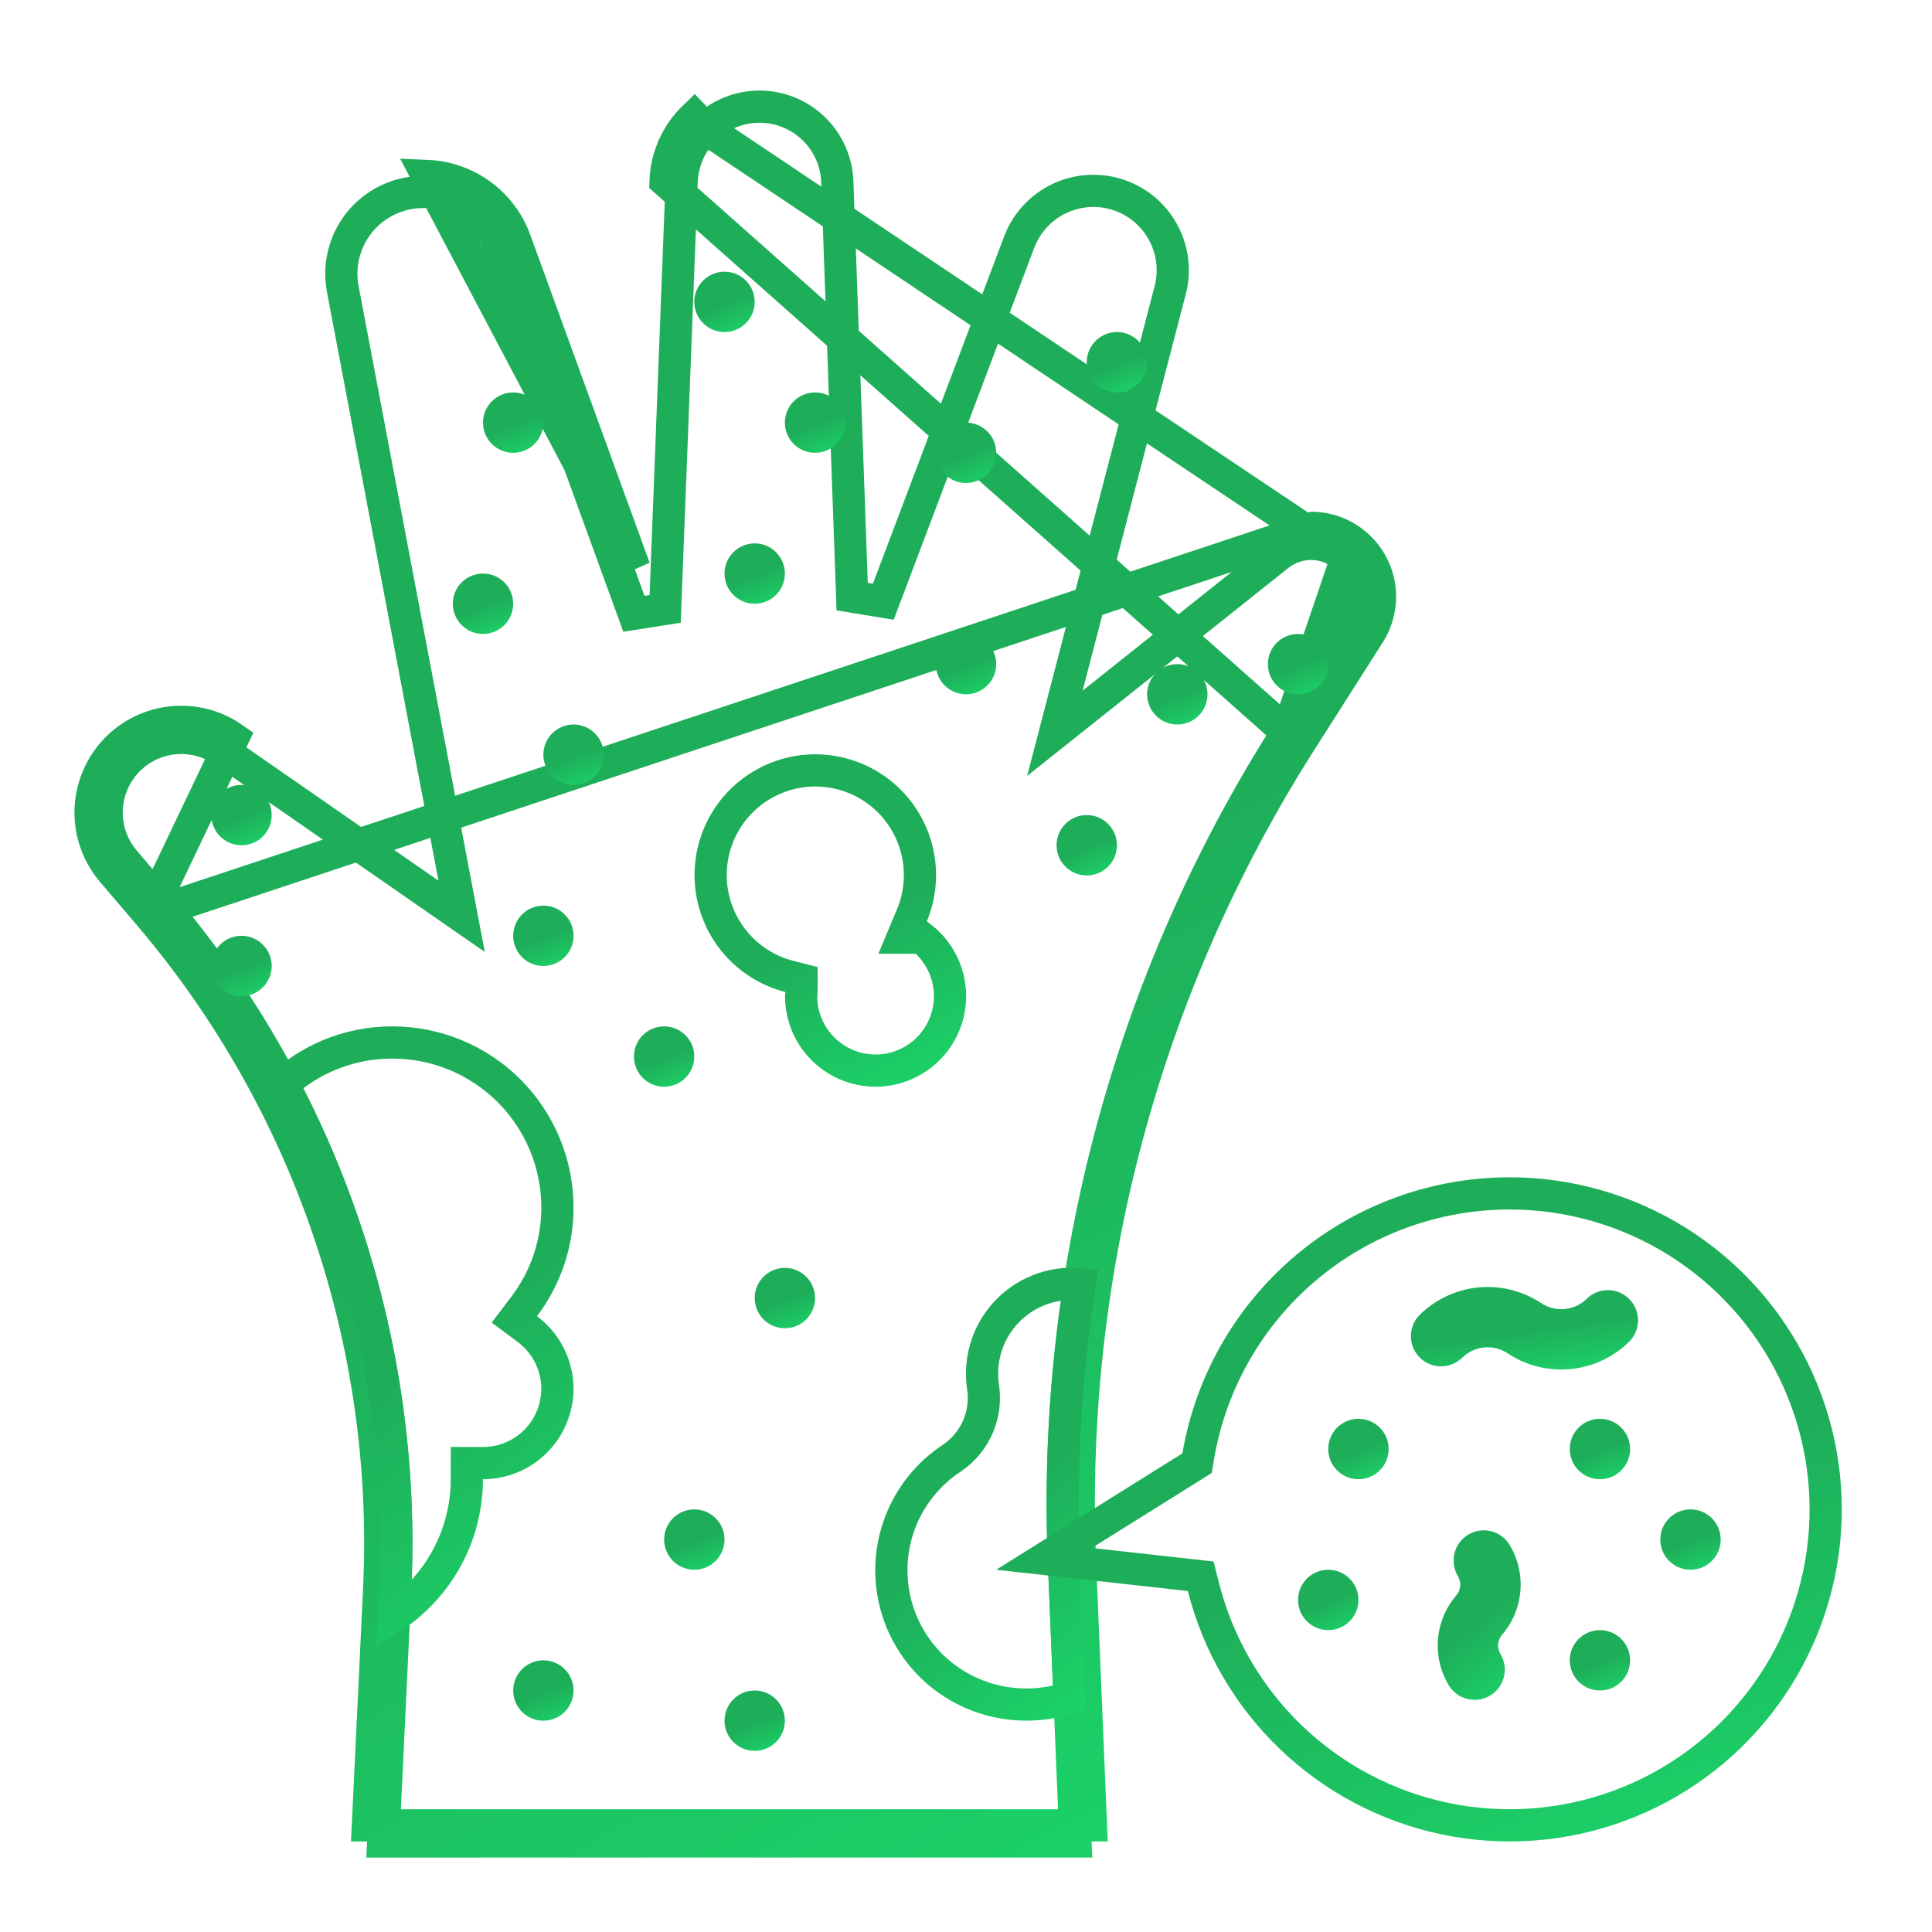 <svg width="60" height="60" viewBox="0 0 60 60" fill="none" xmlns="http://www.w3.org/2000/svg">
<path d="M41.821 17.319L41.821 17.319C41.533 17.057 41.162 16.906 40.773 16.892C40.385 16.879 40.004 17.005 39.7 17.247L33.933 21.84L32.76 22.774L33.138 21.323L36.343 9.005C36.343 9.005 36.344 9.004 36.344 9.004C36.496 8.412 36.422 7.784 36.136 7.242C35.851 6.701 35.374 6.285 34.799 6.076L34.799 6.076C34.189 5.854 33.517 5.882 32.928 6.152C32.339 6.423 31.88 6.915 31.651 7.521L31.651 7.521L27.432 18.687L26.465 18.528L26.004 5.643C26.004 5.643 26.004 5.643 26.004 5.643C25.981 5.017 25.716 4.425 25.266 3.99C24.815 3.555 24.213 3.312 23.587 3.312H23.586C22.961 3.312 22.36 3.555 21.909 3.988L41.821 17.319ZM41.821 17.319C42.107 17.579 42.292 17.931 42.343 18.313C42.394 18.696 42.309 19.084 42.101 19.41L42.523 19.678M41.821 17.319L39.977 22.746M4.622 28.396C9.58 34.215 12.138 41.704 11.775 49.341L11.425 56.688H11.926M4.622 28.396L40.79 16.393C41.298 16.41 41.782 16.607 42.157 16.949C42.53 17.288 42.772 17.747 42.839 18.247C42.905 18.746 42.794 19.253 42.523 19.678M4.622 28.396L3.486 27.063C3.148 26.668 2.927 26.187 2.846 25.674C2.765 25.161 2.828 24.636 3.027 24.157C3.188 23.767 3.433 23.419 3.746 23.138M4.622 28.396L7.235 22.921C6.889 22.68 6.494 22.52 6.079 22.453M11.926 56.688L11.902 57.188H33.401L33.38 56.688M11.926 56.688H33.38M11.926 56.688L12.274 49.364L12.274 49.364C12.643 41.601 10.043 33.988 5.002 28.072L5.002 28.072L3.866 26.738L3.866 26.738C3.588 26.413 3.406 26.018 3.34 25.596C3.273 25.175 3.325 24.743 3.489 24.349L3.489 24.347C3.621 24.027 3.823 23.741 4.08 23.51L3.746 23.138M33.38 56.688H33.881L33.541 48.515C33.166 39.514 35.56 30.614 40.399 23.015M33.38 56.688L33.041 48.535C32.662 39.432 35.083 30.431 39.977 22.746M40.399 23.015L42.523 19.678M40.399 23.015L39.977 22.746M40.399 23.015L39.977 22.746L39.977 22.746M42.523 19.678L42.101 19.41L39.977 22.746M39.977 22.746L20.669 5.619C20.698 4.865 21.018 4.151 21.562 3.628L21.909 3.988C21.458 4.422 21.193 5.014 21.169 5.639L20.657 18.91L19.687 19.062L15.528 7.633L15.998 7.462M3.746 23.138L4.08 23.51C4.338 23.278 4.644 23.108 4.976 23.01C5.308 22.913 5.657 22.891 5.999 22.946L6.079 22.453M3.746 23.138C4.059 22.857 4.431 22.649 4.835 22.53C5.238 22.412 5.664 22.385 6.079 22.453M6.079 22.453L5.999 22.946C6.34 23.002 6.665 23.134 6.949 23.331L6.95 23.332L13.332 27.76L14.336 28.456L14.108 27.256L10.645 8.974L10.645 8.974C10.533 8.382 10.635 7.769 10.933 7.245C11.231 6.722 11.706 6.321 12.272 6.115L12.272 6.115C12.586 6 12.919 5.949 13.252 5.964C13.585 5.978 13.912 6.058 14.215 6.199C14.517 6.34 14.789 6.539 15.014 6.785C15.24 7.031 15.414 7.319 15.528 7.633L15.998 7.462M15.998 7.462L19.705 17.647L13.274 5.464C13.673 5.481 14.064 5.577 14.426 5.746C14.788 5.915 15.113 6.153 15.383 6.447C15.653 6.742 15.862 7.086 15.998 7.462Z" stroke="url(#paint0_linear)"/>
<path d="M30.959 52.837L30.959 52.837C30.157 52.661 29.424 52.253 28.854 51.663C28.283 51.073 27.899 50.327 27.751 49.52C27.602 48.712 27.696 47.879 28.019 47.124C28.343 46.37 28.882 45.727 29.569 45.278L29.57 45.278L29.58 45.271C29.938 45.024 30.217 44.679 30.383 44.278C30.548 43.881 30.596 43.445 30.521 43.021C30.506 42.901 30.499 42.779 30.499 42.657L30.499 42.657C30.499 42.236 30.595 41.82 30.778 41.442C30.962 41.063 31.229 40.73 31.559 40.47C31.89 40.209 32.275 40.026 32.686 39.936C32.965 39.874 33.251 39.856 33.533 39.881C33.085 42.743 32.921 45.642 33.043 48.536C33.043 48.537 33.043 48.537 33.043 48.537L33.216 52.722C32.489 52.961 31.71 53.002 30.959 52.837Z" stroke="url(#paint1_linear)"/>
<path d="M12.232 50.192L12.273 49.365L12.273 49.364C12.533 43.914 11.33 38.495 8.792 33.669C9.208 33.295 9.684 32.993 10.201 32.774C10.829 32.509 11.503 32.373 12.185 32.375H12.186C13.545 32.375 14.849 32.915 15.81 33.876C16.771 34.837 17.311 36.141 17.311 37.5L17.311 37.501C17.313 38.61 16.95 39.689 16.279 40.572L15.973 40.974L16.378 41.276C16.666 41.491 16.901 41.77 17.063 42.091C17.225 42.412 17.31 42.767 17.311 43.126C17.311 43.739 17.067 44.327 16.634 44.76C16.2 45.194 15.612 45.438 14.998 45.438H14.499L14.498 45.937C14.498 46.924 14.214 47.889 13.679 48.718C13.3 49.305 12.807 49.806 12.232 50.192Z" stroke="url(#paint2_linear)"/>
<path d="M28.319 28.427L28.03 29.119H28.622C28.895 29.334 29.116 29.608 29.269 29.921C29.444 30.279 29.524 30.676 29.5 31.073C29.477 31.471 29.351 31.855 29.135 32.19C28.919 32.525 28.621 32.798 28.268 32.983C27.916 33.169 27.522 33.26 27.124 33.248C26.726 33.236 26.338 33.122 25.997 32.916C25.656 32.711 25.374 32.42 25.178 32.074C24.985 31.732 24.882 31.346 24.879 30.954C24.879 30.953 24.88 30.951 24.88 30.95L24.88 30.948C24.882 30.938 24.885 30.919 24.887 30.899C24.89 30.876 24.892 30.845 24.892 30.809V30.421L24.516 30.325C23.874 30.161 23.297 29.805 22.863 29.303C22.429 28.802 22.159 28.18 22.088 27.521C22.018 26.862 22.15 26.197 22.469 25.616C22.787 25.034 23.275 24.564 23.869 24.268C24.462 23.972 25.131 23.864 25.787 23.96C26.443 24.055 27.054 24.349 27.539 24.801C28.023 25.254 28.357 25.844 28.497 26.492C28.636 27.14 28.575 27.815 28.319 28.427Z" stroke="url(#paint3_linear)"/>
<path d="M24.375 41.25C24.893 41.25 25.312 40.83 25.312 40.312C25.312 39.795 24.893 39.375 24.375 39.375C23.857 39.375 23.438 39.795 23.438 40.312C23.438 40.83 23.857 41.25 24.375 41.25Z" fill="url(#paint4_linear)"/>
<path d="M21.562 48.75C22.08 48.75 22.5 48.33 22.5 47.812C22.5 47.295 22.08 46.875 21.562 46.875C21.045 46.875 20.625 47.295 20.625 47.812C20.625 48.33 21.045 48.75 21.562 48.75Z" fill="url(#paint5_linear)"/>
<path d="M23.438 54.375C23.955 54.375 24.375 53.955 24.375 53.438C24.375 52.92 23.955 52.5 23.438 52.5C22.92 52.5 22.5 52.92 22.5 53.438C22.5 53.955 22.92 54.375 23.438 54.375Z" fill="url(#paint6_linear)"/>
<path d="M17.812 24.375C18.33 24.375 18.75 23.955 18.75 23.438C18.75 22.92 18.33 22.5 17.812 22.5C17.295 22.5 16.875 22.92 16.875 23.438C16.875 23.955 17.295 24.375 17.812 24.375Z" fill="url(#paint7_linear)"/>
<path d="M16.875 30C17.393 30 17.812 29.58 17.812 29.062C17.812 28.545 17.393 28.125 16.875 28.125C16.357 28.125 15.938 28.545 15.938 29.062C15.938 29.58 16.357 30 16.875 30Z" fill="url(#paint8_linear)"/>
<path d="M7.5 30.938C8.018 30.938 8.438 30.518 8.438 30C8.438 29.482 8.018 29.062 7.5 29.062C6.982 29.062 6.562 29.482 6.562 30C6.562 30.518 6.982 30.938 7.5 30.938Z" fill="url(#paint9_linear)"/>
<path d="M7.5 26.25C8.018 26.25 8.438 25.83 8.438 25.312C8.438 24.795 8.018 24.375 7.5 24.375C6.982 24.375 6.562 24.795 6.562 25.312C6.562 25.83 6.982 26.25 7.5 26.25Z" fill="url(#paint10_linear)"/>
<path d="M15 19.688C15.518 19.688 15.938 19.268 15.938 18.75C15.938 18.232 15.518 17.812 15 17.812C14.482 17.812 14.062 18.232 14.062 18.75C14.062 19.268 14.482 19.688 15 19.688Z" fill="url(#paint11_linear)"/>
<path d="M15.938 14.062C16.455 14.062 16.875 13.643 16.875 13.125C16.875 12.607 16.455 12.188 15.938 12.188C15.42 12.188 15 12.607 15 13.125C15 13.643 15.42 14.062 15.938 14.062Z" fill="url(#paint12_linear)"/>
<path d="M30 21.562C30.518 21.562 30.938 21.143 30.938 20.625C30.938 20.107 30.518 19.688 30 19.688C29.482 19.688 29.062 20.107 29.062 20.625C29.062 21.143 29.482 21.562 30 21.562Z" fill="url(#paint13_linear)"/>
<path d="M23.438 18.75C23.955 18.75 24.375 18.33 24.375 17.812C24.375 17.295 23.955 16.875 23.438 16.875C22.92 16.875 22.5 17.295 22.5 17.812C22.5 18.33 22.92 18.75 23.438 18.75Z" fill="url(#paint14_linear)"/>
<path d="M25.312 14.062C25.83 14.062 26.25 13.643 26.25 13.125C26.25 12.607 25.83 12.188 25.312 12.188C24.795 12.188 24.375 12.607 24.375 13.125C24.375 13.643 24.795 14.062 25.312 14.062Z" fill="url(#paint15_linear)"/>
<path d="M22.5 10.312C23.018 10.312 23.438 9.893 23.438 9.375C23.438 8.857 23.018 8.438 22.5 8.438C21.982 8.438 21.562 8.857 21.562 9.375C21.562 9.893 21.982 10.312 22.5 10.312Z" fill="url(#paint16_linear)"/>
<path d="M30 15C30.518 15 30.938 14.58 30.938 14.062C30.938 13.545 30.518 13.125 30 13.125C29.482 13.125 29.062 13.545 29.062 14.062C29.062 14.58 29.482 15 30 15Z" fill="url(#paint17_linear)"/>
<path d="M34.688 12.188C35.205 12.188 35.625 11.768 35.625 11.25C35.625 10.732 35.205 10.312 34.688 10.312C34.17 10.312 33.75 10.732 33.75 11.25C33.75 11.768 34.17 12.188 34.688 12.188Z" fill="url(#paint18_linear)"/>
<path d="M33.75 27.188C34.268 27.188 34.688 26.768 34.688 26.25C34.688 25.732 34.268 25.312 33.75 25.312C33.232 25.312 32.812 25.732 32.812 26.25C32.812 26.768 33.232 27.188 33.75 27.188Z" fill="url(#paint19_linear)"/>
<path d="M36.562 22.5C37.08 22.5 37.5 22.08 37.5 21.562C37.5 21.045 37.08 20.625 36.562 20.625C36.045 20.625 35.625 21.045 35.625 21.562C35.625 22.08 36.045 22.5 36.562 22.5Z" fill="url(#paint20_linear)"/>
<path d="M40.312 21.562C40.83 21.562 41.25 21.143 41.25 20.625C41.25 20.107 40.83 19.688 40.312 19.688C39.795 19.688 39.375 20.107 39.375 20.625C39.375 21.143 39.795 21.562 40.312 21.562Z" fill="url(#paint21_linear)"/>
<path d="M16.875 53.438C17.393 53.438 17.812 53.018 17.812 52.5C17.812 51.982 17.393 51.562 16.875 51.562C16.357 51.562 15.938 51.982 15.938 52.5C15.938 53.018 16.357 53.438 16.875 53.438Z" fill="url(#paint22_linear)"/>
<path d="M20.625 33.75C21.143 33.75 21.562 33.33 21.562 32.812C21.562 32.295 21.143 31.875 20.625 31.875C20.107 31.875 19.688 32.295 19.688 32.812C19.688 33.33 20.107 33.75 20.625 33.75Z" fill="url(#paint23_linear)"/>
<path d="M46.875 37.062L46.876 37.062C48.713 37.061 50.514 37.575 52.074 38.546C53.633 39.518 54.889 40.908 55.697 42.558C56.506 44.208 56.835 46.052 56.647 47.879C56.458 49.707 55.761 51.446 54.633 52.896C53.506 54.347 51.994 55.452 50.269 56.086C48.544 56.719 46.676 56.856 44.877 56.48C43.079 56.104 41.422 55.23 40.096 53.959C38.769 52.687 37.826 51.069 37.374 49.288L37.289 48.952L36.945 48.914L32.422 48.412L36.985 45.56L37.175 45.441L37.213 45.22C37.602 42.939 38.785 40.869 40.554 39.376C42.322 37.883 44.561 37.064 46.875 37.062Z" stroke="url(#paint24_linear)"/>
<path d="M48.484 42.531C47.893 42.532 47.315 42.358 46.823 42.03C46.607 41.886 46.348 41.821 46.089 41.847C45.83 41.873 45.589 41.987 45.405 42.17C45.228 42.341 44.991 42.436 44.745 42.434C44.5 42.431 44.264 42.333 44.091 42.159C43.917 41.985 43.818 41.75 43.816 41.504C43.814 41.258 43.908 41.022 44.079 40.845C44.57 40.356 45.215 40.051 45.905 39.983C46.594 39.915 47.286 40.087 47.864 40.47C48.08 40.614 48.34 40.678 48.598 40.653C48.857 40.627 49.099 40.513 49.282 40.329C49.459 40.158 49.696 40.064 49.942 40.066C50.188 40.068 50.423 40.167 50.597 40.341C50.77 40.514 50.869 40.75 50.871 40.995C50.873 41.241 50.779 41.478 50.608 41.655C50.329 41.933 49.998 42.154 49.633 42.305C49.269 42.455 48.878 42.532 48.484 42.531Z" fill="url(#paint25_linear)"/>
<path d="M42.188 45.938C42.705 45.938 43.125 45.518 43.125 45C43.125 44.482 42.705 44.062 42.188 44.062C41.67 44.062 41.25 44.482 41.25 45C41.25 45.518 41.67 45.938 42.188 45.938Z" fill="url(#paint26_linear)"/>
<path d="M41.25 50.625C41.768 50.625 42.188 50.205 42.188 49.688C42.188 49.17 41.768 48.75 41.25 48.75C40.732 48.75 40.312 49.17 40.312 49.688C40.312 50.205 40.732 50.625 41.25 50.625Z" fill="url(#paint27_linear)"/>
<path d="M49.688 45.938C50.205 45.938 50.625 45.518 50.625 45C50.625 44.482 50.205 44.062 49.688 44.062C49.17 44.062 48.75 44.482 48.75 45C48.75 45.518 49.17 45.938 49.688 45.938Z" fill="url(#paint28_linear)"/>
<path d="M49.688 52.5C50.205 52.5 50.625 52.08 50.625 51.562C50.625 51.045 50.205 50.625 49.688 50.625C49.17 50.625 48.75 51.045 48.75 51.562C48.75 52.08 49.17 52.5 49.688 52.5Z" fill="url(#paint29_linear)"/>
<path d="M52.5 48.75C53.018 48.75 53.438 48.33 53.438 47.812C53.438 47.295 53.018 46.875 52.5 46.875C51.982 46.875 51.562 47.295 51.562 47.812C51.562 48.33 51.982 48.75 52.5 48.75Z" fill="url(#paint30_linear)"/>
<path d="M45.795 52.789C45.634 52.789 45.474 52.747 45.333 52.668C45.192 52.588 45.075 52.473 44.991 52.334C44.732 51.904 44.616 51.403 44.658 50.903C44.7 50.403 44.898 49.928 45.225 49.547C45.296 49.465 45.339 49.362 45.348 49.254C45.357 49.146 45.332 49.038 45.276 48.945C45.213 48.84 45.171 48.723 45.153 48.601C45.135 48.479 45.141 48.355 45.17 48.236C45.2 48.116 45.254 48.004 45.327 47.905C45.4 47.806 45.492 47.722 45.598 47.659C45.703 47.596 45.82 47.554 45.942 47.536C46.064 47.517 46.188 47.523 46.307 47.553C46.427 47.583 46.539 47.636 46.638 47.71C46.737 47.783 46.821 47.875 46.884 47.981C47.143 48.411 47.259 48.912 47.217 49.412C47.175 49.912 46.977 50.387 46.65 50.768C46.579 50.85 46.536 50.952 46.527 51.06C46.518 51.169 46.543 51.277 46.599 51.37C46.684 51.512 46.73 51.674 46.733 51.84C46.735 52.006 46.693 52.169 46.612 52.314C46.53 52.458 46.411 52.578 46.268 52.662C46.125 52.745 45.962 52.79 45.796 52.79L45.795 52.789Z" fill="url(#paint31_linear)"/>
<defs>
<linearGradient id="paint0_linear" x1="13.29" y1="4.852" x2="40.83" y2="55.695" gradientUnits="userSpaceOnUse">
<stop offset="0.499" stop-color="#1EAE5A"/>
<stop offset="1" stop-color="#1BD368"/>
</linearGradient>
<linearGradient id="paint1_linear" x1="28.994" y1="39.898" x2="37.315" y2="50.164" gradientUnits="userSpaceOnUse">
<stop offset="0.499" stop-color="#1EAE5A"/>
<stop offset="1" stop-color="#1BD368"/>
</linearGradient>
<linearGradient id="paint2_linear" x1="10.695" y1="32.595" x2="21.999" y2="46.825" gradientUnits="userSpaceOnUse">
<stop offset="0.499" stop-color="#1EAE5A"/>
<stop offset="1" stop-color="#1BD368"/>
</linearGradient>
<linearGradient id="paint3_linear" x1="23.777" y1="23.813" x2="28.699" y2="33.895" gradientUnits="userSpaceOnUse">
<stop offset="0.499" stop-color="#1EAE5A"/>
<stop offset="1" stop-color="#1BD368"/>
</linearGradient>
<linearGradient id="paint4_linear" x1="23.928" y1="39.445" x2="24.709" y2="41.402" gradientUnits="userSpaceOnUse">
<stop offset="0.499" stop-color="#1EAE5A"/>
<stop offset="1" stop-color="#1BD368"/>
</linearGradient>
<linearGradient id="paint5_linear" x1="21.116" y1="46.945" x2="21.896" y2="48.902" gradientUnits="userSpaceOnUse">
<stop offset="0.499" stop-color="#1EAE5A"/>
<stop offset="1" stop-color="#1BD368"/>
</linearGradient>
<linearGradient id="paint6_linear" x1="22.991" y1="52.57" x2="23.771" y2="54.527" gradientUnits="userSpaceOnUse">
<stop offset="0.499" stop-color="#1EAE5A"/>
<stop offset="1" stop-color="#1BD368"/>
</linearGradient>
<linearGradient id="paint7_linear" x1="17.366" y1="22.57" x2="18.146" y2="24.527" gradientUnits="userSpaceOnUse">
<stop offset="0.499" stop-color="#1EAE5A"/>
<stop offset="1" stop-color="#1BD368"/>
</linearGradient>
<linearGradient id="paint8_linear" x1="16.428" y1="28.195" x2="17.209" y2="30.152" gradientUnits="userSpaceOnUse">
<stop offset="0.499" stop-color="#1EAE5A"/>
<stop offset="1" stop-color="#1BD368"/>
</linearGradient>
<linearGradient id="paint9_linear" x1="7.053" y1="29.133" x2="7.834" y2="31.089" gradientUnits="userSpaceOnUse">
<stop offset="0.499" stop-color="#1EAE5A"/>
<stop offset="1" stop-color="#1BD368"/>
</linearGradient>
<linearGradient id="paint10_linear" x1="7.053" y1="24.445" x2="7.834" y2="26.402" gradientUnits="userSpaceOnUse">
<stop offset="0.499" stop-color="#1EAE5A"/>
<stop offset="1" stop-color="#1BD368"/>
</linearGradient>
<linearGradient id="paint11_linear" x1="14.553" y1="17.883" x2="15.334" y2="19.839" gradientUnits="userSpaceOnUse">
<stop offset="0.499" stop-color="#1EAE5A"/>
<stop offset="1" stop-color="#1BD368"/>
</linearGradient>
<linearGradient id="paint12_linear" x1="15.491" y1="12.258" x2="16.271" y2="14.214" gradientUnits="userSpaceOnUse">
<stop offset="0.499" stop-color="#1EAE5A"/>
<stop offset="1" stop-color="#1BD368"/>
</linearGradient>
<linearGradient id="paint13_linear" x1="29.553" y1="19.758" x2="30.334" y2="21.714" gradientUnits="userSpaceOnUse">
<stop offset="0.499" stop-color="#1EAE5A"/>
<stop offset="1" stop-color="#1BD368"/>
</linearGradient>
<linearGradient id="paint14_linear" x1="22.991" y1="16.945" x2="23.771" y2="18.902" gradientUnits="userSpaceOnUse">
<stop offset="0.499" stop-color="#1EAE5A"/>
<stop offset="1" stop-color="#1BD368"/>
</linearGradient>
<linearGradient id="paint15_linear" x1="24.866" y1="12.258" x2="25.646" y2="14.214" gradientUnits="userSpaceOnUse">
<stop offset="0.499" stop-color="#1EAE5A"/>
<stop offset="1" stop-color="#1BD368"/>
</linearGradient>
<linearGradient id="paint16_linear" x1="22.053" y1="8.508" x2="22.834" y2="10.464" gradientUnits="userSpaceOnUse">
<stop offset="0.499" stop-color="#1EAE5A"/>
<stop offset="1" stop-color="#1BD368"/>
</linearGradient>
<linearGradient id="paint17_linear" x1="29.553" y1="13.195" x2="30.334" y2="15.152" gradientUnits="userSpaceOnUse">
<stop offset="0.499" stop-color="#1EAE5A"/>
<stop offset="1" stop-color="#1BD368"/>
</linearGradient>
<linearGradient id="paint18_linear" x1="34.241" y1="10.383" x2="35.021" y2="12.339" gradientUnits="userSpaceOnUse">
<stop offset="0.499" stop-color="#1EAE5A"/>
<stop offset="1" stop-color="#1BD368"/>
</linearGradient>
<linearGradient id="paint19_linear" x1="33.303" y1="25.383" x2="34.084" y2="27.339" gradientUnits="userSpaceOnUse">
<stop offset="0.499" stop-color="#1EAE5A"/>
<stop offset="1" stop-color="#1BD368"/>
</linearGradient>
<linearGradient id="paint20_linear" x1="36.116" y1="20.695" x2="36.896" y2="22.652" gradientUnits="userSpaceOnUse">
<stop offset="0.499" stop-color="#1EAE5A"/>
<stop offset="1" stop-color="#1BD368"/>
</linearGradient>
<linearGradient id="paint21_linear" x1="39.866" y1="19.758" x2="40.646" y2="21.714" gradientUnits="userSpaceOnUse">
<stop offset="0.499" stop-color="#1EAE5A"/>
<stop offset="1" stop-color="#1BD368"/>
</linearGradient>
<linearGradient id="paint22_linear" x1="16.428" y1="51.633" x2="17.209" y2="53.589" gradientUnits="userSpaceOnUse">
<stop offset="0.499" stop-color="#1EAE5A"/>
<stop offset="1" stop-color="#1BD368"/>
</linearGradient>
<linearGradient id="paint23_linear" x1="20.178" y1="31.945" x2="20.959" y2="33.902" gradientUnits="userSpaceOnUse">
<stop offset="0.499" stop-color="#1EAE5A"/>
<stop offset="1" stop-color="#1BD368"/>
</linearGradient>
<linearGradient id="paint24_linear" x1="37.809" y1="37.336" x2="44.925" y2="60.05" gradientUnits="userSpaceOnUse">
<stop offset="0.499" stop-color="#1EAE5A"/>
<stop offset="1" stop-color="#1BD368"/>
</linearGradient>
<linearGradient id="paint25_linear" x1="45.662" y1="40.064" x2="46.102" y2="43.101" gradientUnits="userSpaceOnUse">
<stop offset="0.499" stop-color="#1EAE5A"/>
<stop offset="1" stop-color="#1BD368"/>
</linearGradient>
<linearGradient id="paint26_linear" x1="41.741" y1="44.133" x2="42.521" y2="46.089" gradientUnits="userSpaceOnUse">
<stop offset="0.499" stop-color="#1EAE5A"/>
<stop offset="1" stop-color="#1BD368"/>
</linearGradient>
<linearGradient id="paint27_linear" x1="40.803" y1="48.82" x2="41.584" y2="50.777" gradientUnits="userSpaceOnUse">
<stop offset="0.499" stop-color="#1EAE5A"/>
<stop offset="1" stop-color="#1BD368"/>
</linearGradient>
<linearGradient id="paint28_linear" x1="49.241" y1="44.133" x2="50.021" y2="46.089" gradientUnits="userSpaceOnUse">
<stop offset="0.499" stop-color="#1EAE5A"/>
<stop offset="1" stop-color="#1BD368"/>
</linearGradient>
<linearGradient id="paint29_linear" x1="49.241" y1="50.695" x2="50.021" y2="52.652" gradientUnits="userSpaceOnUse">
<stop offset="0.499" stop-color="#1EAE5A"/>
<stop offset="1" stop-color="#1BD368"/>
</linearGradient>
<linearGradient id="paint30_linear" x1="52.053" y1="46.945" x2="52.834" y2="48.902" gradientUnits="userSpaceOnUse">
<stop offset="0.499" stop-color="#1EAE5A"/>
<stop offset="1" stop-color="#1BD368"/>
</linearGradient>
<linearGradient id="paint31_linear" x1="45.323" y1="47.723" x2="48.442" y2="51.548" gradientUnits="userSpaceOnUse">
<stop offset="0.499" stop-color="#1EAE5A"/>
<stop offset="1" stop-color="#1BD368"/>
</linearGradient>
</defs>
</svg>
